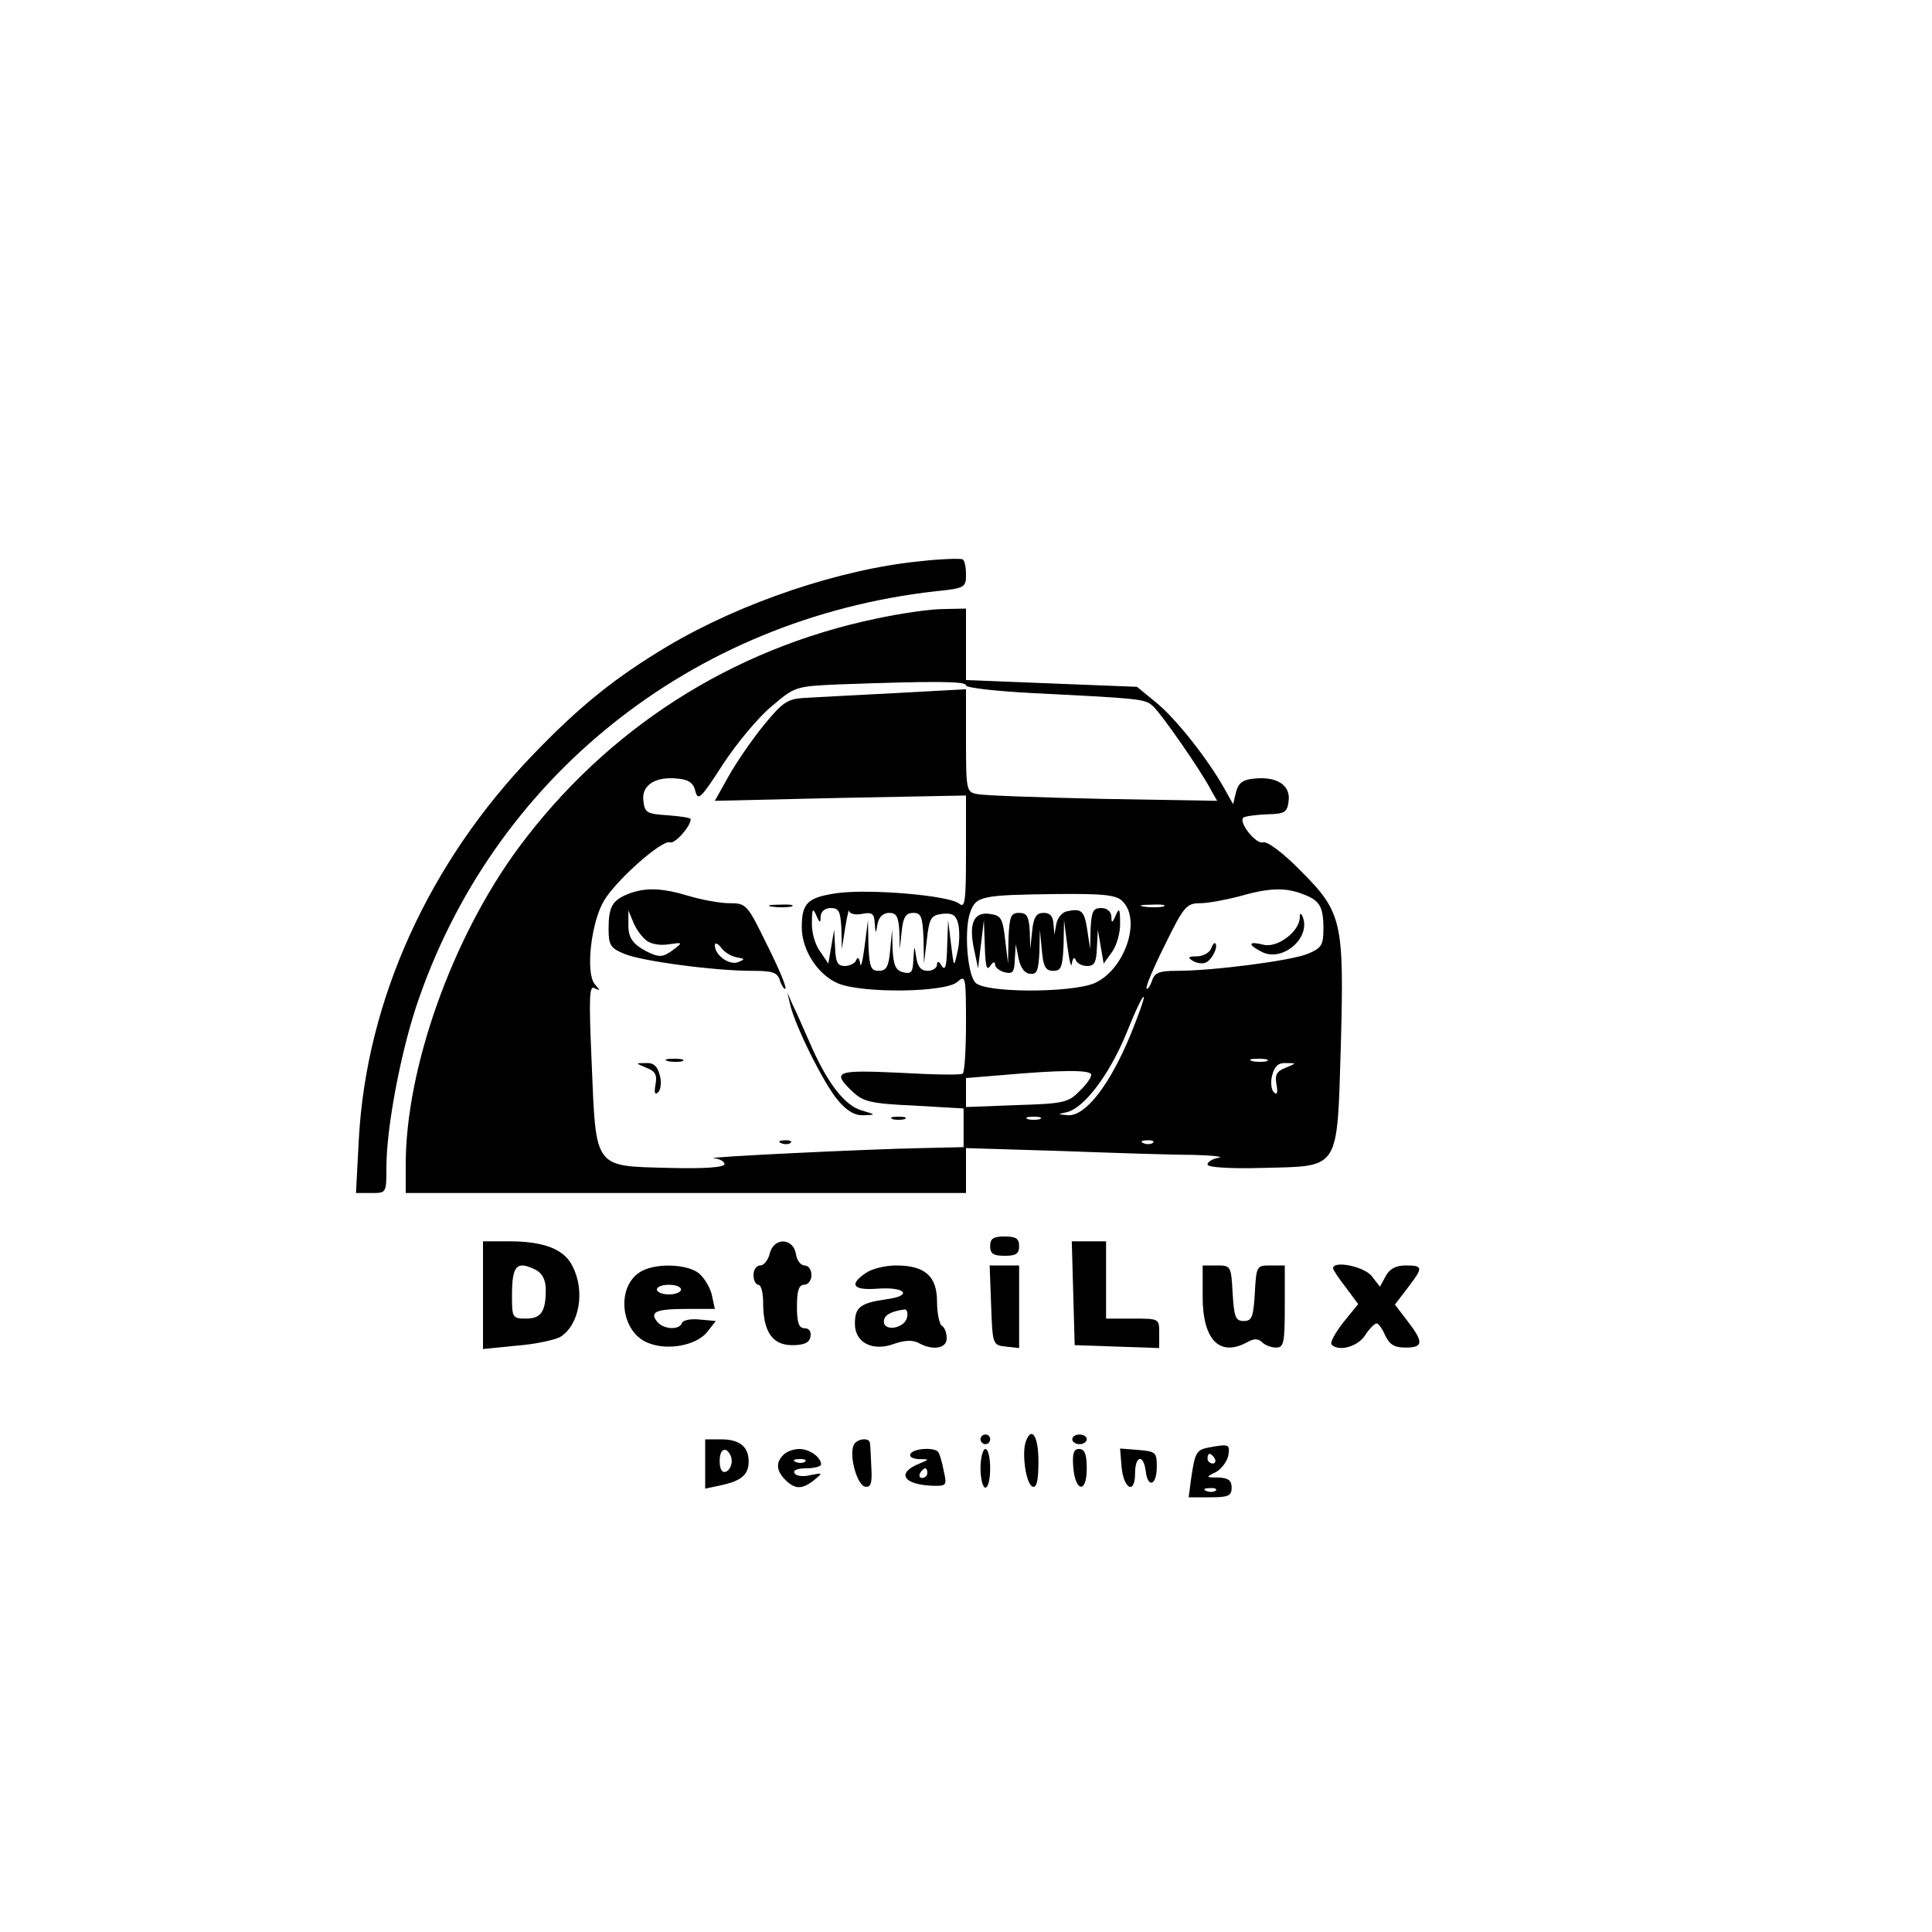 <?xml version="1.0" encoding="UTF-8"?>
<svg data-bbox="73.7 115.703 220.166 194.297" viewBox="0 0 400 400" height="533.333" width="533.333" xmlns="http://www.w3.org/2000/svg" data-type="shape">
    <g>
        <path d="M190.5 116.2c-16.4 1.6-37 8.5-52.3 17.6-10.7 6.4-18 12.2-27.9 22.5-21.5 22.3-34.4 50.7-36 79.4l-.6 11.3h3.2c3.1 0 3.1 0 3.1-5.3 0-8 2.8-23 6.1-33.1 15.7-47.4 57-80.5 107.7-86.2 6-.6 6.2-.8 6.2-3.5 0-1.5-.3-2.9-.7-3.1-.5-.2-4.4-.1-8.8.4"/>
        <path d="M181.3 128.1c-30 6.3-55.8 22.9-74 47.5C93.6 194.2 84 221.2 84 241.1v5.9h116v-9.3l19.7.6c10.8.4 23 .8 27.2.8 4.2.1 6.6.4 5.4.6-1.3.2-2.3.9-2.3 1.4 0 .6 4.7.9 11.6.7 15.9-.4 15.2.7 16-25.1.7-25.9.3-27.8-8.3-36.4-3.7-3.8-7-6.2-7.8-5.9-1.4.5-5.1-4.1-4.1-5.1.3-.3 2.5-.6 4.8-.7 3.9-.1 4.3-.4 4.6-2.8.4-3.2-2.4-5.1-7.1-4.6-2.4.2-3.3.9-3.8 2.8l-.6 2.5-1.9-3.4c-3.5-6.2-10.2-14.6-14.1-17.7l-3.9-3.2-17.7-.7-17.7-.7V126l-4.7.1c-2.7 0-8.9.9-14 2m18.7 13.8c0 .5 6.2 1.2 13.8 1.6 22.1 1.1 23.2 1.2 24.8 2.6 1.6 1.3 10.1 13.5 12.2 17.6l1.2 2.1-23.8-.4c-13-.3-24.7-.7-25.9-1-2.2-.4-2.3-.8-2.3-11.1v-10.6l-14.7.8c-8.2.4-16.6.9-18.8 1-3.5.2-4.5.9-8.5 5.8-2.5 3.1-5.7 7.8-7.2 10.5l-2.8 5 26-.6 26-.5v11.8c0 10.1-.2 11.6-1.4 10.6-2-1.7-18.4-3.1-25.2-2.2-6.2.9-7.4 2-7.4 7.1 0 4.7 3.3 9.8 7.5 11.6 5.1 2.1 22.2 1.9 24.7-.3 1.7-1.5 1.8-1.2 1.8 8.5 0 5.5-.3 10.3-.7 10.5-.5.3-6.3.2-13.1-.2-13.1-.6-14.1-.3-9.7 3.9 2.2 2.1 3.8 2.5 12.8 2.9l10.2.6v8l-8.5.2c-11.4.2-46.1 1.9-43.2 2.1 1.2.1 2.2.7 2.2 1.2 0 .7-4.1 1-11.6.8-15.5-.4-15 .3-15.9-21.7-.6-13.7-.5-16.2.6-15.5 1.2.6 1.2.5 0-.9-1.9-2.4-.7-12.9 2-17.3 2.6-4.3 12-12.6 13.6-12 1 .4 4.3-3.3 4.3-4.8 0-.3-2.1-.6-4.7-.8-4.4-.3-4.8-.5-5.1-3-.4-3.2 2.4-5.1 7.1-4.6 2.3.2 3.3.9 3.7 2.7.5 2 1.2 1.3 5.7-5.7 2.9-4.4 7.4-9.8 10.1-12 4.8-4.1 5-4.1 13.8-4.5 19.6-.7 26.4-.7 26.4.2m69.7 43.2c3.5 1.3 4.3 2.5 4.3 7.2 0 3.4-.4 4-3.3 5.2-3.4 1.4-19.5 3.5-27.1 3.5-3.6 0-4.6.4-5.1 2.1-.4 1.1-.9 1.8-1.1 1.6-.3-.3 1.4-4.3 3.8-9.1 3.9-8 4.5-8.6 7.3-8.6 1.6 0 5.3-.7 8-1.4 6.2-1.8 9.6-1.9 13.2-.5m-37.3 1.5c4 3.9.4 14.3-5.9 17-5 2-22.8 2-24.6-.2-1.7-2-2.3-11.2-1-14.6 1.2-3.3 2.4-3.5 17.8-3.7 9.8-.1 12.5.2 13.7 1.5m8.4 1.1c-1 .2-2.8.2-4 0-1.3-.2-.5-.4 1.7-.4 2.2-.1 3.2.1 2.3.4m-70.9 2c.1-1 .9-1.7 2.1-1.7 1.7 0 2 .7 2.2 4.2l.1 4.3.7-4.5c.4-2.5.8-4 .8-3.4.1.6 1.3.9 2.7.6 2.1-.4 2.5 0 2.6 1.9.2 2.4.2 2.4.6.1.3-1.4 1.2-2.2 2.4-2.2 1.5 0 1.9.8 2.1 3.7l.1 3.8.4-3.8c.3-2.9.9-3.7 2.4-3.7 1.6 0 1.9.8 2.1 5.2l.1 5.3.6-5c.5-4.5.9-5 3.2-5.3 2.1-.2 2.8.2 3.3 2.1.3 1.4.3 4-.2 5.9-.7 3.2-.7 3.2-1.3-1.7l-.6-5-.2 5.5c-.1 4-.4 5.1-1.1 4-.6-1-1-1.1-1-.3 0 .7-.9 1.3-1.9 1.3-1.4 0-2.1-.8-2.4-2.8-.4-2.6-.4-2.6-.6.5-.1 2.6-.4 3-2.1 2.6-1.6-.4-2-1.5-2.2-4.7l-.1-4.1-.4 4.2c-.3 3.5-.8 4.3-2.4 4.3s-1.9-.8-2.1-5.3l-.1-5.2-.7 5.5c-.4 3-.8 4.6-.9 3.5-.2-1.1-.5-1.5-.8-.8-.2.7-1.3 1.3-2.4 1.3-1.5 0-1.9-.8-2-3.8l-.2-3.7-.6 3.5-.6 3.5-1.7-2.5c-1-1.3-1.8-4-1.7-6 0-2.9.2-3.1.9-1.5.7 1.7.9 1.7.9.2m64.1 24.7c-4.3 10.3-9.2 16.6-12.8 16.5-2.3-.2-2.3-.2-.5-.6 3.6-.7 8.8-7.5 12.4-16.1 1.8-4.5 3.4-8 3.7-7.8.2.2-1.1 3.8-2.8 8m28.3 5.3c-.7.2-2.1.2-3 0-1-.3-.4-.5 1.2-.5 1.7 0 2.4.2 1.8.5m3.8 1.4c-1.8.7-2.2 1.5-1.8 3.5q.45 2.55-.6 1.5c-.5-.5-.7-2.1-.3-3.5.5-1.9 1.3-2.6 2.9-2.5 2.2 0 2.2 0-.2 1m-42.5 4.7c-2.4 2.5-3.4 2.7-13.1 3l-10.5.4v-6l7.3-.6c12.4-1.1 18.2-1.1 18.6-.2.2.4-.8 2-2.3 3.4m-8.3 5.9c-.7.2-1.9.2-2.5 0-.7-.3-.2-.5 1.2-.5s1.9.2 1.3.5m23.4 4.9c-.3.3-1.2.4-1.9.1-.8-.3-.5-.6.6-.6 1.1-.1 1.7.2 1.3.5"/>
        <path d="M130 185.1c-3.2 1.3-4 2.6-4 7.2 0 3.4.4 4 3.3 5.2 3.6 1.5 18.6 3.5 26.4 3.5 4.3 0 5.3.3 5.8 2.1.4 1.1.9 1.8 1.1 1.6.3-.3-1.4-4.3-3.8-9.1-4.1-8.4-4.3-8.6-7.8-8.6-1.9 0-5.7-.7-8.4-1.5-5.6-1.7-9-1.8-12.6-.4m3.8 9.6c1 .8 3 1.1 4.7.8 2.8-.4 2.9-.4 1.1 1-2.4 1.8-3.1 1.8-5.9.4-2.9-1.6-3.7-2.9-3.6-5.9v-2.5l1 2.4c.5 1.3 1.7 3 2.7 3.8m18.7 3.5c1.8.3 1.8.4.3 1-1.8.7-4.8-1.4-4.8-3.5 0-.6.6-.4 1.3.5.6.9 2.1 1.8 3.2 2"/>
        <path d="M159.8 187.7c1.2.2 3 .2 4 0 .9-.3-.1-.5-2.3-.4-2.2 0-3 .2-1.7.4"/>
        <path d="M163.6 208c1 4.4 7 16.4 9.8 19.7 1.9 2.3 3.6 3.3 5.4 3.2 2.6-.1 2.6-.1-.4-1-3.5-1-7.1-5.6-10.7-13.9-1.3-3-2.9-6.6-3.6-8l-1.1-2.5z"/>
        <path d="M138.3 219.7c.9.2 2.3.2 3 0 .6-.3-.1-.5-1.8-.5-1.6 0-2.2.2-1.2.5"/>
        <path d="M133.9 221.1c1.8.7 2.2 1.5 1.8 3.5q-.45 2.55.6 1.5c.5-.5.7-2.1.3-3.5-.5-1.9-1.3-2.6-2.9-2.5-2.2 0-2.2 0 .2 1"/>
        <path d="M184.8 231.7c.6.2 1.8.2 2.5 0 .6-.3.1-.5-1.3-.5s-1.9.2-1.2.5"/>
        <path d="M161.8 236.7c.7.3 1.6.2 1.9-.1.4-.3-.2-.6-1.3-.5-1.1 0-1.4.3-.6.6"/>
        <path d="M269.1 190.1c-.2 2.9-4.7 6.2-7.5 5.5-3.1-.8-3.4-.1-.5 1.4 4.3 2.4 10.4-2.8 8.6-7.2q-.6-1.35-.6.3"/>
        <path d="M250.7 196.5c-.4.8-1.7 1.5-2.9 1.5-1.7 0-2 .2-.9.9.8.5 2 .7 2.7.4 1.3-.5 2.7-3.3 2-4-.2-.2-.6.3-.9 1.2"/>
        <path d="M220.8 188.7c-.9.2-1.9 1.4-2.1 2.6l-.4 2.2-.2-2.3c-.1-1.5-.7-2.2-2-2.2-1.5 0-2.1.8-2.4 3.7l-.4 3.8-.1-3.8c-.2-3-.6-3.7-2.2-3.7-1.7 0-2 .7-2.2 5.2l-.1 5.3-.6-5c-.5-4.5-.9-5-3.3-5.3-3.2-.4-4.3 2-3.1 7.5l.8 3.8.6-5 .6-5 .2 5.5c.1 4 .4 5.1 1.1 4 .5-.8 1-1 1-.4 0 .7.9 1.4 2 1.7 1.7.4 2 0 2.1-2.6l.2-3.2.6 3c.4 1.9 1.3 3.1 2.4 3.1 1.4.2 1.7-.7 1.9-4.5l.1-4.6.4 4.2c.3 3.5.8 4.3 2.4 4.3s1.9-.8 2.1-5.3l.1-5.2.7 5.5c.4 3 .8 4.6.9 3.5.2-1.1.5-1.5.8-.8.2.7 1.3 1.3 2.4 1.3 1.5 0 1.9-.8 2-3.8l.2-3.7.6 3.5.6 3.5 1.8-2.5c.9-1.3 1.7-4 1.6-6 0-2.9-.2-3.1-.9-1.5-.7 1.7-.9 1.7-.9.2-.1-1-.9-1.7-2.1-1.7-1.7 0-2 .7-2.2 4.2l-.1 4.3-.6-4c-.6-4-1.2-4.5-4.3-3.8"/>
        <path d="M205 258c0 1.6.7 2 3 2s3-.4 3-2-.7-2-3-2-3 .4-3 2"/>
        <path d="M100 268.1v11.2l7-.7c3.9-.3 7.9-1.2 9-1.8 4-2.5 5.2-9.6 2.5-14.7-1.7-3.5-6-5.1-13.1-5.1H100zm11.1-5.1c1.2.7 1.9 2.1 1.9 4 0 4.6-1 6-4.1 6-2.8 0-2.9-.2-2.9-4.8 0-6.3 1-7.3 5.1-5.2"/>
        <path d="M159.4 259.4c-.3 1.4-1.2 2.6-2 2.6s-1.4.9-1.4 2 .5 2 1 2c.6 0 1 1.7 1 3.7 0 6 1.9 8.8 6 8.8 2.5 0 3.6-.5 3.8-1.8.2-1-.3-1.7-1.2-1.7-1.2 0-1.6-1.1-1.6-4.5 0-3.3.4-4.5 1.5-4.5.8 0 1.5-.9 1.5-2s-.6-2-1.4-2-1.6-1-1.8-2.3c-.5-3.4-4.5-3.6-5.4-.3"/>
        <path d="m222.2 267.7.3 10.8 8.8.3 8.7.3V276c0-3 0-3-5.5-3H229v-16h-7.1z"/>
        <path d="M132.3 263.5c-4.8 3.3-3.7 12.3 1.8 14.5 4 1.7 10 .6 12.3-2.2l1.8-2.3-3.3-.3c-1.8-.2-3.5.1-3.7.7-.5 1.5-3.7 1.4-5.1-.2-1.7-2.1-.3-2.7 6.1-2.7h5.8l-.6-2.8c-.3-1.5-1.5-3.5-2.6-4.5-2.5-2.1-9.5-2.3-12.5-.2m8.7 3.5c0 .5-1.1 1-2.5 1s-2.5-.5-2.5-1c0-.6 1.1-1 2.5-1s2.5.4 2.5 1"/>
        <path d="M179.2 263.6c-3.5 2.4-2.6 3.6 2.6 3.2 5.8-.4 7.2 1.5 1.7 2.2-5.4.8-6.5 1.6-6.5 5.1 0 3.9 3.7 5.8 8.2 4.1 2-.7 3.7-.8 4.9-.2 3 1.7 5.9 1.2 5.9-.9 0-1.1-.4-2.3-1-2.6-.5-.3-1-2.6-1-5 0-5.3-2.5-7.5-8.5-7.5-2.2 0-5.1.7-6.3 1.6m8.6 9.1c-.4 2.3-4.8 3.1-4.8.9 0-1.3 1.4-2.1 4.3-2.5.5 0 .7.7.5 1.6"/>
        <path d="M205.2 270.2c.3 8.2.3 8.3 3.1 8.6l2.7.3V262h-6.1z"/>
        <path d="M249 268.5c0 8.9 3.5 12.5 9.2 9.4 1.4-.8 2.3-.8 3.1 0 .6.6 1.9 1.1 2.9 1.1 1.6 0 1.8-1 1.8-8.5V262h-3c-2.8 0-2.9.1-3.2 5.7-.3 5-.6 5.8-2.3 5.8s-2-.8-2.3-5.8c-.3-5.6-.4-5.7-3.2-5.7h-3z"/>
        <path d="M276 262.6c0 .3 1.2 2.1 2.6 3.9l2.6 3.5-3.1 3.8c-1.7 2.2-2.8 4.2-2.4 4.6 1.5 1.5 5.4.4 6.9-1.9.9-1.4 2-2.5 2.4-2.5s1.2 1.1 1.8 2.5c.9 1.9 1.9 2.5 4.2 2.5 3.7 0 3.8-1.1.4-5.5l-2.6-3.4 2.6-3.4c3.3-4.3 3.3-4.7-.4-4.7-2 0-3.3.7-4.1 2.2l-1.2 2.2-1.7-2.2c-1.6-2-8-3.3-8-1.6"/>
        <path d="M203 298c0 .5.5 1 1 1 .6 0 1-.5 1-1 0-.6-.4-1-1-1-.5 0-1 .4-1 1"/>
        <path d="M212.4 298.4c-.9 2.4 0 8.9 1.4 9.4.8.3 1.2-1.2 1.2-5.2 0-5.3-1.4-7.4-2.6-4.2"/>
        <path d="M222 298c0 .5.7 1 1.5 1s1.5-.5 1.5-1c0-.6-.7-1-1.5-1s-1.5.4-1.5 1"/>
        <path d="M146 303.1v5.1l3.3-.7c4.2-.9 5.7-2.2 5.7-4.9 0-3.1-1.9-4.6-5.7-4.6H146zm5.5-.6c0 1-.6 2-1.2 2.2-.8.3-1.3-.5-1.3-2.2s.5-2.5 1.3-2.3c.6.3 1.2 1.3 1.2 2.3"/>
        <path d="M176.7 299.3c-.9 2.3.8 8.2 2.4 8.5 1.2.2 1.5-.7 1.3-4-.1-2.4-.2-4.6-.3-5.1-.2-1.2-2.9-.8-3.4.6"/>
        <path d="M250.2 299.7c-2.5.5-2.8 1-3.6 6.5l-.5 3.8h4.5c3.7 0 4.4-.3 4.4-2 0-1.5-.7-2-2.7-2.1-2.7 0-2.7-.1-.6-1.1 1.1-.6 2.3-2.1 2.6-3.4.4-2.4.2-2.5-4.1-1.7m1.3 2.3c.3.5.1 1-.4 1-.6 0-1.1-.5-1.1-1 0-.6.2-1 .4-1 .3 0 .8.4 1.1 1m.2 6.6c-.3.3-1.2.4-1.9.1-.8-.3-.5-.6.6-.6 1.1-.1 1.7.2 1.3.5"/>
        <path d="M162.2 301.2c-1.6 1.6-1.5 3.3.4 5.2 2 2 3.5 2 6 0 1.8-1.5 1.8-1.5-.8-1-1.5.4-3 .2-3.3-.4-.4-.6.6-1 2.4-1 1.7 0 3.1-.4 3.1-.8 0-1.5-2.4-3.2-4.5-3.2-1.2 0-2.6.5-3.3 1.2m4.5 1.4c-.3.3-1.2.4-1.9.1-.8-.3-.5-.6.6-.6 1.1-.1 1.7.2 1.3.5"/>
        <path d="M188.5 301c-.3.6.4 1 1.7 1.1 2.3 0 2.3 0 .2.9-4.8 1.9-3.5 4.3 2.4 4.6 3.2.1 3.3 0 2.6-3-.3-1.7-.8-3.4-1.1-3.9-.6-1.1-5.1-.9-5.8.3m3.5 4c0 .5-.5 1-1.1 1-.5 0-.7-.5-.4-1 .3-.6.8-1 1.1-1 .2 0 .4.4.4 1"/>
        <path d="M203 304c0 2.2.5 4 1 4 .6 0 1-1.8 1-4s-.4-4-1-4c-.5 0-1 1.8-1 4"/>
        <path d="M222.2 303.7c.4 5.2 2.8 5.6 2.8.4 0-3-.4-4.1-1.6-4.1-1.1 0-1.4.9-1.2 3.7"/>
        <path d="M232.2 303.6c.4 4.7 2.8 5.9 2.8 1.5 0-3.7 1.7-4.2 2.2-.6.4 3.7 2.3 3.1 2.3-.8 0-3-.2-3.2-3.8-3.5l-3.8-.3z"/>
    </g>
</svg>
